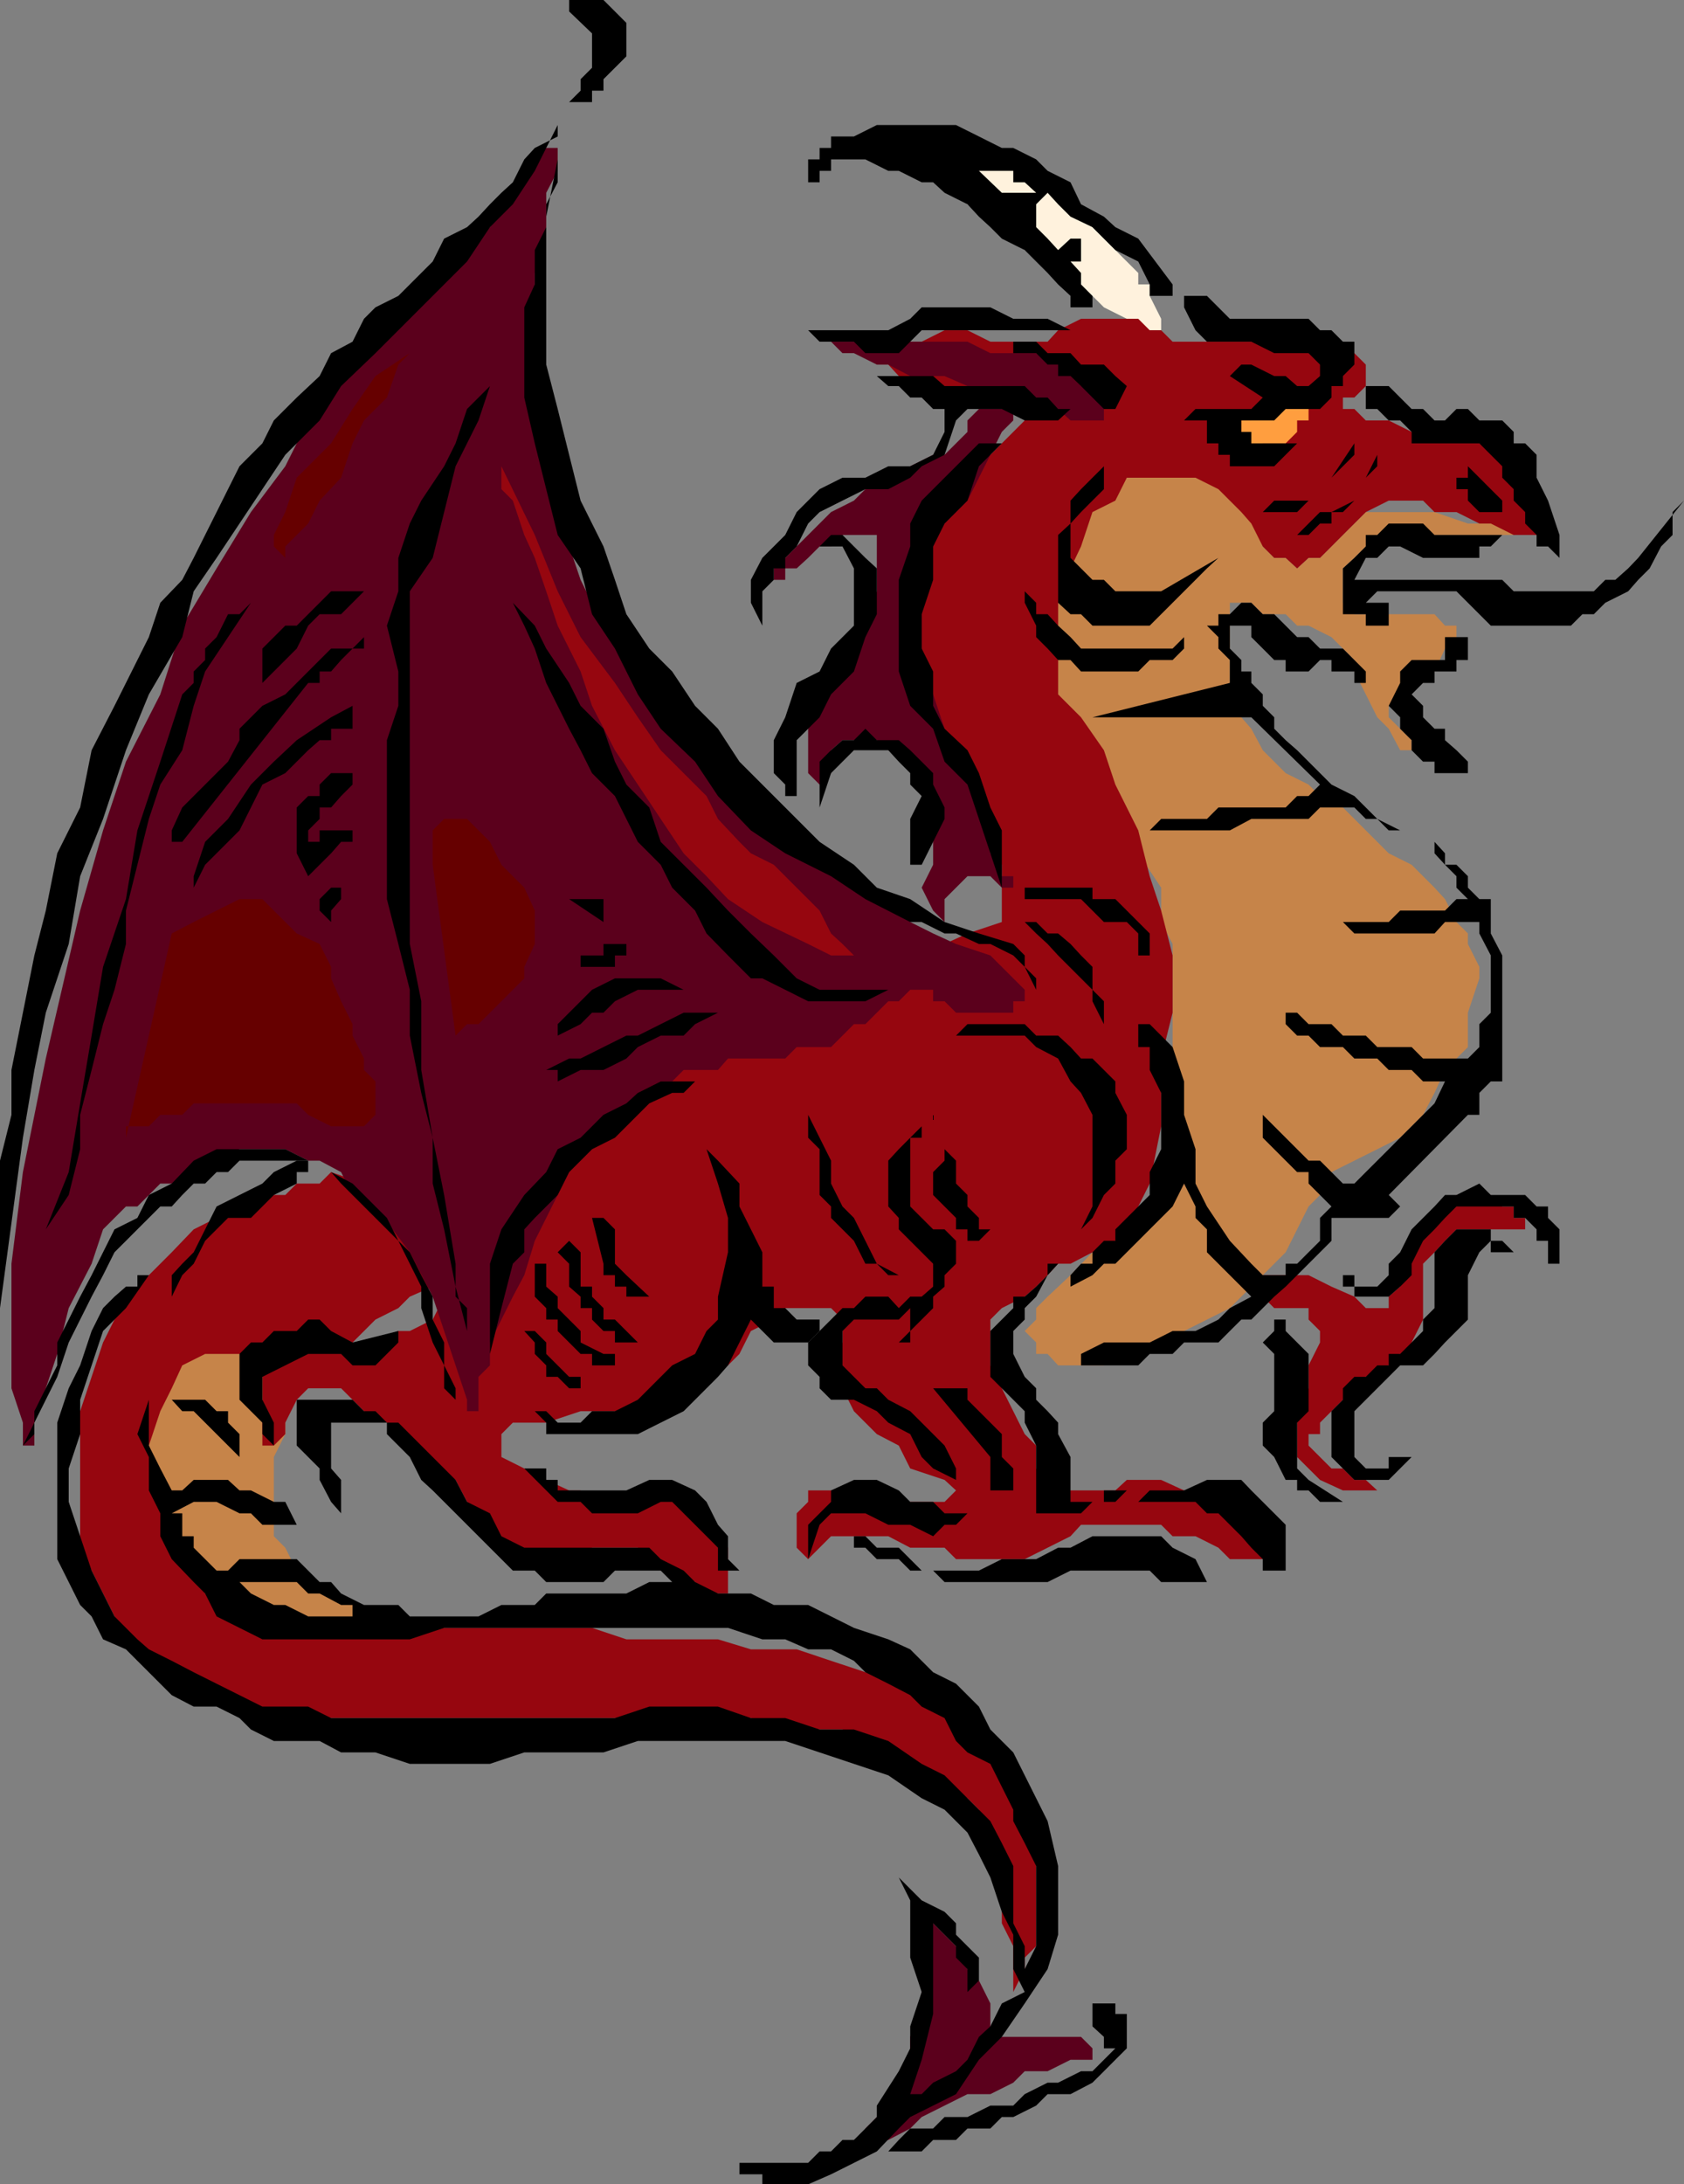 <svg xmlns="http://www.w3.org/2000/svg" width="353" height="457.699"><rect width="100%" height="100%" fill="#808080" stroke="none"/><path fill="#96060f" d="M267.102 274.098h7.199v2.402l2.402 2.398v2.403l-2.402 4.797v4.8l-2.399 2.403v12l2.399 2.398 2.402 2.399 4.797 2.203h7.203l-2.402-2.203h-2.399l-2.402-2.399h-2.398l-4.801-4.8V300.5h2.402v-2.402l9.598-9.598 4.8-2.402 2.399-2.399h2.402v-2.398l2.399-4.801v-11.7l2.402-2.402 2.2-2.398 2.398-2.402h14.402v-2.399h-2.402v-2.398h-2.399l-2.402-2.403h-7.2l-2.398 2.403-2.199 2.398-2.402 2.399-2.399 4.8-2.402 4.801v2.399l-2.398 2.101v2.399H286.3l-2.399-2.399-4.8-2.101-4.801-2.399h-9.598l-2.402 2.399 2.402 2.101 2.399 2.399"/><path fill="#fff2dd" d="M241 62v-2.402h-2.398v-2.399L229 47.598l-2.398-2.2-4.801-5-2.2-2.199-4.8-2.398L210 33.398 205.203 31h-4.8l-4.801-2.402H190.8L181.402 31h-4.8 4.8l2.399 2.398h7l2.402 2.403L198 38.199l4.8 4.602 7.2 4.797 4.8 4.8 4.802 2.403 4.8 4.797 2.2 2.402H229l2.402 2.398 4.801 2.403 2.399 2.398h4.8v-2.398L241 62"/><path fill="#96060f" d="M69.402 245.598 67 248h-4.797l-2.402 2.398H55l-4.797 2.403-9.601 4.797-4.602 4.8-4.797 4.801-2.402 2.399L24 276.5l-2.398 4.8-2.399 7.2-2.402 7.2v28.6l2.402 4.798L24 338.699l2.402 4.801 2.399 4.5 4.8 2.398 4.602 2.403L43 355.199l7.203 2.399L55 360h102.402l7.2 2.398h12l4.8 2.403h2.399l7 4.797 4.8 2.402 2.399 2.398 4.8 2.403 2.403 2.398 2.399 4.801v4.598L210 395.8v7.2l2.402 4.8v9.598l2.399-4.8v-2.399l2.402-2.398v-21.602l-2.402-4.601V376.8l-2.399-4.8-4.8-4.8-2.399-4.802-4.8-2.398-4.801-4.8-7.2-2.4-7-2.402-7.199-2.398-7.203-2.402h-9.598L150.5 343.5h-19.2l-7.198-2.402h-38.2l-7.199-2.399h-4.8l-4.5-2.398L67 333.898l-7.2-4.8-4.8-7.2-2.398-7.199V300.5l4.8-7.2 7.2-7.202 9.3-4.797 4.801-4.801 4.797-2.402 2.402-2.399 4.801-2.101L95.5 264.8v-2.403L97.902 260v-2.402l-2.402-2.399-2.398-2.398-2.399-2.403h-2.402L83.5 248h-7.2l-6.898-2.402"/><path fill="#c68449" d="M257.8 140.7v4.8l2.403 4.8 2.098 2.4 2.402 4.5 2.399 2.398L269.5 162l4.8 2.398 2.403 2.403 4.797 2.398 2.402 2.399 4.801 4.8 2.399 2.403 4.8 2.398 4.801 4.801 2.2 2.398 2.398 4.801 2.402 2.399v2.203l2.399 4.797V205l-2.399 7.2v7.198l-4.8 4.801-2.2 4.801-2.402 4.598-4.801 4.8-4.797 2.403-9.601 4.797-2.399 4.8-2.402 2.403-2.399 4.797-2.402 4.8-4.797 4.801-6.902 6.899-9.598 4.8-4.8 2.403-2.403 2.398h-4.797l-4.8 2.399H221.8l-2.2-2.399h-2.398v-2.398l-2.402-2.403 2.402-2.398v-2.402l2.399-2.399 4.8-4.5 4.598-4.8 7.203-4.801L241 252.8l2.402-7.203 2.399-4.797 2.402-7.203-2.402-4.598v-31.2l-2.399-4.6V186l-4.8-7.2-2.399-7.202-4.8-4.797-2.403-7.203-4.598-6.899-2.601-4.8-2.2-4.801V121.5l2.2-4.602v-4.8l2.601-4.797 4.598-2.403 4.8-4.8h4.802l4.8-2.399H253l2.402 2.399h2.399l2.402 4.8 2.098 2.403 2.402 4.797v2.402l2.399 2.398h2.398l2.402 2.2 2.399-2.2h2.402l2.399-2.398 2.398-2.402 2.402-2.399 2.399-2.398h14.402l7 2.398h7.2l2.398 2.399h2.402-31l-4.8 4.8-2.403 2.2v7.203l2.402 2.398h16.801l2.2 2.399h2.398v2.402l-2.399 2.398-2.199 4.801-2.402 2.399h-2.399l-4.8 4.8v2.403l2.398 2.398 2.402 2.399v2.101H293.5l-2.398-4.5-2.399-2.398-2.402-4.801-2.399-4.8v-2.4l-4.8-4.8-4.801-2.402h-2.399l-2.402-2.399h-4.797l-2.402-2.398h-4.5v14.398M50.203 283.7H43l-4.797 2.398-2.203 4.8-2.398 4.801-2.399 7.2 2.399 7.199v4.601L36 319.5v4.8l2.203 2.4 2.399 2.398 2.398 4.8h4.8l4.802 4.801h4.8l2.399 2.399h33.3H83.5l-4.797-2.399-4.8-2.398-4.5-2.403L67 331.5l-4.797-2.402-2.402-4.797-2.399-2.403v-16.597l2.399-4.801v-12l-2.399-2.402L55 283.699h-4.797"/><path fill="#96060f" d="M236.203 66.8h2.399L241 69.2h2.402l2.399 2.398h28.5L279.1 74h4.801l2.399 2.398v4.5l-2.399 2.403H281.5v2.398h2.402l2.399 2.399h4.8l4.801 2.402h11.801l2.399 2.398 4.8 2.403 2.399 4.797 2.402 2.402 2.399 4.8 2.398 2.4-2.398 2.398H317.3l-4.801-2.399h-2.398l-4.801-2.398h-4.598l-2.402-2.403h-7.2l-4.8 2.403-2.399 2.398-2.402 2.399-2.398 2.402-2.399 2.398H274.3l-2.399 2.2-2.402-2.2h-2.398l-2.399-2.398-2.402-4.8-2.098-2.4-4.8-4.8-4.801-2.402h-14.399l-2.402 4.8-4.801 2.403-2.398 7.199-2.2 4.598-2.601 7.203V145.5l4.8 4.8 4.801 6.9 2.399 7.198 4.8 9.602 2.399 9.598 2.402 7.203 2.399 9.398v12l-2.399 9.602V236L241 248l-2.398 4.8-2.399 4.798-4.8 4.8H229l-4.598 2.403h-2.601l-2.2 2.398-2.398 2.399-2.402 2.101-4.801 2.399-2.398 2.402v9.598l2.398 4.8 2.402 4.801 2.399 4.801 2.402 2.398v4.801l2.399 2.399 2.199 2.203h12l2.402-2.203h7.2l4.8 2.203 4.797 2.398 4.8 2.399 4.5 2.402 2.403 2.398v4.801h-6.902l-2.399-2.398-4.8-2.403H245.8l-2.399-2.398h-16.8l-2.2 2.398-4.8 2.403-4.801 2.398h-14.399L198 324.301h-7.2l-4.597-2.403h-12l-4.8 4.801-2.403-2.398v-7.203l2.402-2.399v-2.398H179l4.8 2.398H198l2.402-2.398-2.402-2.203-7.2-2.399-2.398-4.8-4.601-2.399-4.801-4.8-2.398-4.802V288.5l-2.399-4.8 2.399-2.4v-4.8l-2.399-2.402h-9.601l-2.399 2.402-4.8 2.398L155 283.7l-2.398 2.399-4.5 2.402-4.801 4.8-4.801 2.4h-16.797l-7.203 2.398h-7l-2.398 2.402v4.8l4.8 2.4 4.598 2.398 4.8 2.203h2.403v2.398h7.2l4.8-2.398h12v2.398l2.399 2.399v2.402l2.398 2.398 2.102 2.403v9.597h-4.5l-2.399-2.398-4.8-2.402H138.5l-4.797-4.797h-9.601l-4.801 2.398h-9.399l-4.8-2.398-2.399-2.403-2.402-4.8-2.399-2.399-2.402-4.601-4.797-2.399-9.601-9.601-4.801-2.399-4.801-4.8h-6.898l-2.399 2.402-2.402 4.797v2.402l-2.399 2.398H55V283.7l2.402-2.398h2.399l2.402-2.403h7.2l4.5 2.403H76.3l7.199-2.403h2.402l4.801-2.398 2.399-4.8 2.398-4.5v-12l2.402-4.802 4.801-2.398 4.797-4.8 7-4.802 7.203-4.8 9.598-4.598 7.199-4.8 9.602-4.802 9.3-4.8L167 209.8l9.602-4.801 7.199-2.402 9.402-2.399L198 197.8l4.8-2.203 7.2-2.399v-12L205.203 174l-4.8-7.2-4.801-9.6-2.399-9.302-2.402-7.199V133.5l2.402-9.602v-7l2.399-4.8 4.8-7.2 2.399-4.8 4.8-4.797 4.801-4.801 2.399-2.402 2.402-2.399v-2.398h-16.8l-4.801-2.403h-2.399l-4.8-2.097-2.2-2.403h-2.402L181.402 74h2.399l2.402-2.402h7L198 69.199h4.8l4.802 2.399h12l2.199-2.399 4.8-2.398h9.602"/><path fill="#ff9e3f" d="M260.203 88.098v4.8l2.098 2.403 2.402-2.403h4.797l2.402-2.398v-2.402h2.399v-2.399h-12v2.399h-2.098"/><path fill="#5b001c" d="M231.402 85.7v-2.4L229 80.899h-2.398l-2.2-2.097-2.601-2.403L217.203 74h-9.601l-4.801-2.402h-28.598L176.602 74H179l4.8 2.398h2.403l4.598 2.403H198l4.8 2.097h7.2l2.402 2.403 4.801 2.398h4.598l2.601 2.399h7v-2.399m-19 124.101h2.399v-2.402l-7.2-7.199-7.199-2.398-4.8-2.203-4.801-2.399-4.598-4.8-4.8-2.399-4.801-4.8-7.2-2.4-4.8-4.8-7.2-4.8-4.8-7.2-4.5-4.8-4.801-4.5-7.2-7.2-2.398-4.8-9.601-14.4-2.399-4.8-4.8-14.2-2.403-14.402v-12L112.102 69.2v-12l2.398-9.601v-7.2l2.402-4.597V31H114.5l-2.398 2.398-2.2 2.403-2.402 4.597-2.398 2.403-2.399 4.797h-2.402l-2.399 4.8-4.8 2.403-4.801 4.797L83.5 66.8l-12 12-6.898 9.297-4.801 9.601-7.2 9.602-7.199 11.797-7.199 12-4.601 14.402-7.2 14.098-4.8 14.402-4.801 16.8-7.2 31-4.8 23.798L2.402 264.8v26.097l2.399 7.2v4.8h2.402v-4.8L12 283.699l2.402-9.601 4.801-9.297 2.399-7.203 4.8-4.797h2.399L33.6 248H36l4.602-2.402L43 243.199h2.402l4.801-2.398h9.598l4.8 2.398H67l4.5 2.399 2.402 4.8 4.801 2.403 7.2 9.597 4.8 9.301 4.797 14.399 2.402 7.203v2.398h2.399V288.5l2.402-2.402V281.3l4.797-9.602 2.402-4.5 2.2-7.199 2.398-4.8 2.402-4.802 2.399-4.8 4.8-4.797 2.399-4.8 4.8-2.402 2.403-4.598 4.797-2.402h2.402l2.399-2.399h7.199l2.102-2.398h12l2.398-2.403h7.203l2.399-2.398 2.398-2.402h2.402l2.399-2.399 2.402-2.398h2.2l2.398-2.403h4.8v2.403H198l2.402 2.398h12v-2.398m-19.199 190.797 2.399 2.402 4.8 4.8 2.399 4.798 2.402 2.402 2.399 4.8v7h19l2.398 2.4v2.398h-4.598l-4.8 2.402H214.8l-2.399 2.398-4.8 2.403H202.8l-4.8 2.398-4.797 2.399-2.402 2.402-4.598 2.398h-2.402l-2.399 2.403V446l2.399-2.402 2.402-2.399 2.2-4.8 2.398-4.801V426.8l2.402-7v-19.203"/><path fill="#5b001c" d="M198 193.2v-4.802l2.402-2.398 2.399-2.402h4.8L210 186h2.402v-2.402H210v-2.399l-2.398-2.398V174l-2.399-4.8-2.402-7.2-4.801-9.3-2.398-7.2-2.399-9.602v-16.8l2.399-4.598 2.398-4.8 4.8-4.802 2.403-4.8 2.399-4.797L210 90.5l2.402-2.402v-2.399h-7.199l-2.402 2.399V90.5L198 95.3h-2.398l-4.801 2.4-4.598 2.398-4.8 2.402-2.403 2.398-4.797 2.403-4.8 4.797-4.801 4.8-2.399 2.2v2.402h2.399v-2.402H167l2.402-2.2 2.399-2.398h2.402l2.399-2.402h7.199v11.8l-2.399 4.801L179 133.5l-2.398 4.8-2.399 2.4-2.402 4.8v2.398l-2.399 4.801V162l2.399 2.398 2.402-2.398v-4.8l2.399-2.102h7.199l2.402 2.101 4.598 2.399 2.402 2.402v2.398l2.399 2.403v14.398L193.203 186l2.399 4.8 2.398 2.4"/><path d="M36 271.7v-4.5l2.203-2.4 2.399-2.402 2.398-4.8 2.402-4.797 4.801-2.403L55 248l2.402-2.402 4.801-2.399h2.399v2.399h-2.399V248l-4.8 2.398-4.801 4.801H47.8L43 260l-2.398 4.8-2.399 2.4L36 271.7m135.8 4.8H167l-2.398-2.402h-2.399v-4.5h-2.402l-2.399 2.101v4.801l4.801 4.8h7.2l2.398-2.402V276.5"/><path fill="#96060f" d="M105.102 97.7v4.8l2.398 2.398 2.402 7.2 2.2 4.8 2.398 7 2.402 7.2 4.801 9.601 2.399 7.2 4.8 9.3 4.801 7.2 4.797 7.199 4.8 7.203 4.802 4.797 4.5 4.8 7.199 4.801 9.601 4.602 4.801 2.398H179l-2.398-2.398-2.399-2.203-2.402-4.797-2.399-2.403L167 186l-2.398-2.402-2.399-2.399-4.8-2.398-2.403-2.403-4.5-4.8-2.398-4.797-9.602-9.602-4.797-6.898-4.8-7.203-7.2-9.598-4.8-9.602-4.801-11.8-7-14.399"/><path fill="#600" d="M93.102 64.398v2.403L85.902 74l-7.199 4.8-4.8 6.9-4.5 7.198-7.2 7.2-2.402 7.203-2.399 4.797v2.402l2.399 2.398V114.5l4.8-4.8L67 104.897l4.5-4.8 2.402-7.2 2.399-4.8 4.8-4.797 2.399-6.903 4.8-4.8 2.403-2.399 2.399-2.398v-2.403"/><path d="M124.102 0h2.398l2.402 2.398 2.399 2.403v7l-2.399 2.398-2.402 2.399V19h-2.398v2.398H119.3L121.703 19v-2.402l2.399-2.399V7L119.3 2.398V0h4.8m-7.198 26.2L114.5 31l-2.398 4.8-4.602 7-4.797 4.798-4.8 7.203L78.702 74 71.5 80.898l-4.5 7.2-7.2 7.203L55 102.5l-4.797 7.2-4.8 7.198-4.801 7-2.399 9.602-7 12-4.8 11.7-4.801 14.398-4.801 12-2.399 14.203-4.8 14.398-2.399 12-2.402 14.2L0 274.097v-30.899l2.402-9.601v-9.399l2.399-12 2.402-12 2.399-9.398 2.398-12 4.8-9.602 2.403-12L24 147.9l2.402-4.801 2.399-4.797 2.402-4.801 2.399-7.2 4.601-4.8 2.399-4.602 2.398-4.8 2.402-4.797 2.399-4.801 2.402-4.8L55 92.897l2.402-4.8 4.801-4.797L67 78.8l2.402-4.8 4.5-2.402 2.399-4.797 2.402-2.403L83.5 62l4.8-4.8 2.403-2.4 2.399-4.8 4.8-2.402 2.399-2.2 2.402-2.597 2.399-2.403L107.5 38.2l2.402-4.8 2.2-2.399 4.8-2.402V26.2M245.8 59.598V62H241v-2.402l-2.398-4.797-4.801-2.403-4.801-4.8-4.598-2.2-2.601-2.597-2.2-2.403-2.398 2.403v4.797L219.602 50l2.199 2.398L224.402 50h2.2v4.8h-2.2l2.2 2.4v2.398L229 62v2.398h-4.598V62l-2.601-2.402-2.2-2.399-4.8-4.8L210 50l-2.398-2.402-2.399-2.2-2.402-2.597L198 40.398l-2.398-2.199h-2.399l-4.8-2.398h-2.2l-4.8-2.403h-7.2v2.403h-2.402v2.398h-2.399v2.2-7h2.399V31h2.402v-2.402H179l4.8-2.399h16.602l4.801 2.399L210 31h2.402l4.801 2.398 2.399 2.403 4.8 2.398 2.2 4.602 4.8 2.597 2.399 2.2L238.6 50l7.2 9.598"/><path fill="#fff2dd" d="m200.402 33.398-4.8-2.398 4.8 2.398"/><path d="m126.5 114.5 2.402 7 2.399 7.2 4.8 7.198 4.801 4.801 4.801 7.2 4.797 4.8 4.5 6.899 16.8 16.8 7.2 4.801 4.8 4.801 7 2.398 7.2 4.801 7.203 2.399 7.2 2.203 2.398 2.398v2.399l2.402 2.402v2.398l-2.402-4.8-2.399-2.399-4.8-2.398h-2.399l-4.8-2.203H198l-4.797-2.399h-2.402l-9.399-4.8-7.199-4.801-9.601-4.797-7.2-4.801-6.902-7.2-4.797-7.202-7.203-6.899-4.797-7.199-4.8-9.602-4.801-7.199-2.399-9.601-4.8-7-2.403-9.598-2.398-9.602-2.2-9.597V64.398l2.2-4.8v-7.2l2.398-4.8V42.8l2.402-4.602v-4.8l-2.402 12v31l2.402 9.3 2.399 9.602 2.402 9.597 4.797 9.602"/><path fill="#fff2dd" d="M217.203 40.398H210l-4.797-4.597h7.2v2.398h2.398l2.402 2.2"/><path d="m274.3 66.8 2.403 2.4h2.399l2.398 2.398h2.402v4.8l-2.402 2.403v2.097h-2.398v2.403l-2.399 2.398H269.5l-2.398 2.399h-6.899V90.5h2.098v2.398h9.601l-4.8 4.801H257.8v-2.398h-2.399v-2.403H253v-4.8h-4.797l2.399-2.399H262.3l2.402-2.398-6.902-4.5 2.402-2.403h2.098l4.8 2.403h2.399l2.402 2.097h2.399l2.402-2.097v-2.403L274.301 74h-7.2l-4.8-2.402H253l-2.398-2.399-2.399-4.8V62H253l2.402 2.398 2.399 2.403h16.5M226.602 69.2h-33.399l-2.402 2.398L188.402 74h-7L179 71.598h-7.2l-2.398-2.399h16.801l4.598-2.398 2.402-2.403h14.399l4.8 2.403h7.2l4.8 2.398h2.2m9.601 11.699-2.402 4.801h-2.399L229 83.301l-2.398-2.403-2.2-2.097h-2.601v-2.403h-2.2L217.204 74H210h2.402v-2.402h4.801L219.602 74h4.8l2.2 2.398h4.8l2.399 2.403 2.402 2.097M224.402 85.7l-2.601 2.398h-7L210 85.699h-7.2l-2.398 2.399L198 95.3l-4.797 2.398-2.402 2.399-4.598 2.402h-4.8l-4.801 2.398-4.801 2.403-2.399 2.398L167 114.5l-2.398 2.398v2.2h-2.399v2.402l-2.402 2.398v7.2l-2.399-4.797V121.5l2.399-4.602 2.402-2.398 2.399-2.402L167 107.3l4.8-4.801 4.802-2.402h4.8l4.801-2.399h4.598l4.8-2.398L198 90.5v-4.8h-2.398l-2.399-2.4h-2.402l-2.399-2.402h-2.199l-2.402-2.097-2.399-2.403H179h2.402l2.399 2.403h11.8L198 80.898h16.8l2.403 2.403h2.399l2.199 2.398h2.601m-138.5 69.399V197.8l2.399 12v14.398l2.402 14.2 2.399 12L95.5 264.8v6.898l2.402 2.399v4.8l-2.402-9.3-2.398-12L90.703 248v-9.602L88.301 229l-2.399-12v-9.602l-2.402-9.597-2.398-9.403v-33.3l2.398-7.2V140.7l-2.398-9.601 2.398-7.2v-7l2.402-7.199 2.399-4.8 4.8-7.2 2.399-4.8 2.402-7.2 4.801-4.8-2.402 7.199L95.5 97.7l-2.398 9.602-2.399 9.597-4.8 7v31.2M305.3 85.7h2.403l2.399 2.398h4.8l2.399 2.402v2.398h2.402l2.399 2.403v4.797l2.398 4.8 2.402 7.2v4.8L324.5 114.5h-2.398v-2.402l-2.399-2.399v-2.398l-2.402-2.403V102.5l-2.399-2.402v-2.399l-2.402-2.398-2.398-2.403h-14.2V90.5l-2.402-2.402h-2.398l-2.399-2.399h-2.402v-4.8h4.8L293.5 83.3l2.402 2.398h2.399l2.402 2.399h2.2l2.398-2.399"/><path d="m210 92.898-4.797 4.801-2.402 7.2-4.801 4.8-2.398 4.801v7l-2.399 7.2v7.198l2.399 4.801v7.2l2.398 4.8 4.8 4.5 2.403 4.801 2.399 7.2L210 174v12l-2.398-7.2-2.399-7.202-2.402-7.2-4.801-4.8-2.398-6.899-4.801-4.8-2.399-7.2V121.5l2.399-7v-4.8l2.402-4.802 4.797-4.8 2.402-2.399 4.801-4.8H210m61.902 14.401h-14.101 6.902l2.399-2.402h7.199l2.402-2.398 2.399-2.402 4.8-7.2v2.403l-2.402 2.398-2.398 2.399-2.399 2.402-2.402 2.398-2.399 2.403m12-2.403-2.402 2.403h-2.398v2.398h-2.399l-2.402 2.399h-7.2 4.801l2.399-2.399 2.402-2.398h2.399l4.8-2.403 2.399-2.398v-2.402l2.402-4.797v2.398l-2.402 2.399v2.402l-2.399 2.398m-59.5 12 2.2 2.2L229 121.5h2.402l2.399 2.398h9.601l12-7-2.402 2.2-2.398 2.402-4.801 4.8-4.801 4.798h-12l-2.398-2.399h-2.2l-2.601-2.398v-14.203l2.601-2.399v-4.8l2.2-2.399 2.398-2.402 2.402-2.399v4.801L229 104.898l-2.398 2.403-2.2 2.398v7.2m90.5-9.599h-4.8l-2.399-2.402V102.5h-2.402v-2.402h2.402v-2.399l2.399 2.399 2.398 2.402 2.402 2.398v2.403m19.2 21.399h-2.399l-2.402 2.398H312.5l-7.2-7.2h-16.597l-2.402 2.403h4.8v2.398h2.399-2.398v2.399H286.3v-2.399h-4.8v-9.601l2.402-2.2 2.399-2.398v-2.402h2.402l2.399-2.399h7.199l2.402 2.399h14.2L312.5 114.5h-2.398v2.398H298.3l-4.8-2.398h-2.398l-2.399 2.398h-2.402l-2.399 4.602h31l2.399 2.398h16.8l2.399-2.398h2.102l2.699-2.402 2.101-2.2 9.598-12-2.398 2.403v4.797l-2.399 2.402-2.402 4.598-2.399 2.402-2.101 2.398-4.801 2.403-2.398 2.398M183.8 121.5v7.2l-2.398 4.8-2.402 7.2-4.797 4.8-2.402 4.8-4.801 4.798V166.8h-2.398v-2.403L162.203 162v-6.902l2.399-4.797 2.398-7.203 4.8-2.399 2.403-4.8 4.797-4.801v-12l-2.398-4.598H171.8l2.402-2.402h2.399L179 114.5l2.402 2.398 2.399 2.2v2.402M76.3 123.898l-2.398 2.403-2.402 2.398H67l-2.398 2.399-2.399 4.8-4.8 4.801L55 143.098v-7.2l2.402-2.398 2.399-2.402h2.402l7.2-7.2H76.3"/><path d="M229 135.898h16.8l2.403-2.398v2.398l-2.402 2.403H241l-2.398 2.398h-12l-2.2-2.398h-2.601l-2.2-2.403-2.398-2.398v-2.402l-2.402-4.797v-2.403l2.402 2.403v2.398h2.399l2.199 2.399 2.601 2.402 2.2 2.398H229M9.602 257.598l4.8-12 2.399-14.399L19.203 217l2.399-14.402 4.8-14.2L28.801 174l4.8-14.402 4.602-14.098 2.399-2.402v-2.399L43 138.301v-2.403l2.402-2.398 2.399-4.8h2.402l2.399-2.4L43 140.7l-2.398 7.198-2.399 9.301-4.601 7.2-2.399 7.199-2.402 9.601-2.399 9.602v7L24 207.398l-2.398 7.2-2.399 9.601-2.402 9.399v7.203l-2.399 9.597-4.8 7.2m162.198-50.2h19-4.597l-4.8 2.403h-12l-4.801-2.403L159.8 205h-2.399l-4.8-4.8-4.5-4.602-2.399-4.797-4.8-4.801-2.403-4.8-4.797-4.802-2.402-4.8-2.399-4.797-4.8-4.801-2.399-4.8-2.402-4.5-2.399-4.802-2.402-4.8-2.398-7.2-2.2-4.8-2.402-4.797 4.602 4.797 2.398 4.8 4.8 7.2 2.403 4.8 4.797 4.801 2.402 6.899 2.399 4.8 4.8 4.801 2.399 7.2 9.602 9.601 4.5 4.8 4.8 4.798 4.801 4.601L167 205l4.8 2.398"/><path d="m283.902 138.3 2.399 2.4v2.398h-2.399v-2.399h-4.8v-2.398h-2.399l-2.402 2.398H269.5v-2.398h-2.398l-2.399-2.403-2.402-2.398v-2.402h-4.5v4.8l2.402 2.403v2.398h2.098v2.399l2.402 2.402v2.398l2.399 2.403v2.398l2.398 2.399 2.402 2.101 7.2 7.2 4.8 2.402 2.399 2.398 2.402 2.399L293.5 174h-2.398l-2.399-2.402h-2.402l-2.399-2.399h-7.199l-2.402 2.399h-12L257.8 174h-26.399H241l2.402-2.402H253l2.402-2.399H269.5l2.402-2.398h2.399l2.402-2.403-14.402-14.097H229l28.8-7.203V138.3l-2.398-2.403V133.5L253 131.098h2.402v-2.399h2.399l2.402-2.398h2.098l2.402 2.398h2.399l4.8 4.801h2.399l2.402 2.398h4.797l2.402 2.403m23.801-2.403v2.403h-2.402v2.398h-4.598v2.399h-2.402l-2.399 2.402 2.399 2.398v2.403l2.402 2.398h2.2v2.399l2.398 2.101 2.402 2.399V162h-7v-2.402h-2.402l-2.399-2.399v-2.101l-2.402-2.399v-2.398l-2.398-2.403 2.398-4.8v-2.399l2.402-2.398h7V133.5h4.801v2.398M76.3 133.5v2.398h-2.398l-2.402 2.403-2.098 2.398H67v2.399h-2.398l-26.399 33.3H36V174l2.203-4.8 2.399-2.4L43 164.399 45.402 162l2.399-2.402 2.402-4.5v-2.399l2.399-2.398L55 147.898l4.8-2.398 9.602-9.602h4.5l2.399-2.398m-2.399 14.398v4.801h-4.5v2.399H67l-2.398 2.101L59.8 162l-4.8 2.398L50.203 174l-4.8 4.8L43 181.2l-2.398 4.8v4.8-7.202l2.398-7.2 4.8-4.8 4.802-7.2 4.8-4.8 4.801-4.5 7.2-4.797 4.5-2.403m121.699 16.5L198 169.2v2.399l-4.797 9.601h-2.402v-9.601l2.402-4.797-2.402-2.403V162l-2.399-2.402-2.199-2.399H179l-2.398 2.399-2.399 2.402-2.402 7.2v-9.602l2.402-2.399 2.399-2.101H179l2.402-2.399 2.399 2.399h4.601l2.399 2.101 2.402 2.399 2.399 2.402v2.398M73.902 162v2.398l-2.402 2.403-2.098 2.398H67v2.399L64.602 174v2.398H67V174h6.902v2.398H71.5l-2.098 2.403L67 181.199l-2.398 2.399V186v-2.402l-2.399-4.797v-9.602l2.399-2.398H67v-2.403L69.402 162h4.5M312.5 188.398v7.2l2.402 4.601v26.399H312.5L310.102 229v4.598h-2.399l-16.601 16.8 2.398 2.403-2.398 2.398h-12V260l-7.2 7.2-2.402 2.398-2.398 2.101-4.801 4.801h-2.098l-2.402 2.398-2.399 2.403h-7.199l-2.402 2.398H241l-2.398 2.399h-12v-2.399l4.8-2.398H241l4.8-2.403h4.802l4.8-2.398 2.399-2.402 4.5-2.399-2.098-2.101-2.402-2.399-4.801-4.8v-4.801l-2.398-2.399v-2.398L248.203 248l-2.402 4.8-2.399 2.4-2.402 2.398-2.398 2.402-4.801 4.8h-2.399L229 267.2l-4.598 2.398v-2.399l2.2-2.398H229v-2.403l2.402-2.398h2.399v-2.402l2.402-2.399 2.399-2.398 2.398-2.403v-4.8l2.402-4.797V229L241 224.2v-4.802h-2.398v-4.8H241l4.8 4.8 2.403 7.2v7l2.399 7.203V248l2.398 4.8 4.8 7.2 4.5 4.8 2.403 2.4h4.797v-2.4h2.402l2.399-2.402 2.402-2.398v-4.8l2.399-2.4-2.399-2.402-2.402-2.398v-2.402h-2.399l-2.402-2.399-2.398-2.398-2.399-2.403v-4.8l2.399 2.402 7.199 7.2h2.402l2.399 2.398L281.5 248h2.402l2.399-2.402 2.402-2.399 2.399-2.398 2.398-2.403 2.402-2.398 2.399-2.402 2.402-2.399 2.2-4.601H298.3l-2.399-2.399h-4.8l-2.399-2.398h-4.8l-2.403-2.403h-4.797L274.301 217h-2.399l-2.402-2.402v-2.399h-2.398 4.8l2.399 2.399h4.8L281.5 217h4.8l2.403 2.398h7.2l2.398 2.403h9.402l2.399-2.403v-4.8l2.398-2.399v-12l-2.398-4.601v-2.399h-7.2l-2.199 2.399h-16.8l-2.403-2.399h-12 21.602l2.398-2.398h9.402l2.399-2.403h2.402L305.301 186v-2.402l-2.399-2.399-2.199-2.398v-2.403l2.2 2.403v2.398h2.398l2.402 2.399V186l2.399 2.398h2.398m-76.297 2.402 4.797 4.798v7-2.399h-2.398v-4.601l-2.399-2.399h-4.8L229 190.801l-2.398-2.403h-14.2 2.399V186H229v2.398h4.8l2.403 2.403M71.5 186v2.398l-2.098 2.403v2.398l2.098 2.399-2.098-2.399L67 190.801v-2.403L69.402 186H71.5m55 4.8v2.4l-7.2-4.802h7.2v2.403M229 207.398l2.402 2.403V217v-2.402L229 209.8v-2.403l-7.2-7.199-2.198-2.398-2.399-2.203-2.402-2.399h2.402l2.399 2.399h2.199l2.601 2.203 2.2 2.398 2.398 2.399v4.8m-97.7-9.597v2.4h-2.398v2.398h-7.199v-2.399h4.797v-2.398h4.8m12 9.597h-9.597l-4.8 2.403-2.403 2.398h-2.398l-2.399 2.399-4.8 2.402v-2.402l2.398-2.399 2.402-2.398 2.399-2.403 4.8-2.398h9.598l4.8 2.398m7.2 4.802-4.797 2.398-2.402 2.402H138.5l-4.797 2.398-2.402 2.403-4.801 2.398h-4.797l-4.8 2.399v-2.399H114.5l4.8-2.398h2.403l4.797-2.403 4.8-2.398h2.403l4.797-2.402 4.8-2.399h7.2"/><path d="m233.8 229 2.403 4.598v7.203l-2.402 2.398V248l-2.399 2.398L229 255.2l-2.398 2.399L229 252.8v-19.203L226.602 229l-2.2-2.402-2.601-4.797-4.598-2.403-2.402-2.398h-14.399l2.399-2.402h12l2.402 2.402h4.598l2.601 2.398 2.2 2.403H229l2.402 2.398 2.399 2.399V229m-83.301-2.402h-4.797L143.301 229h-2.399l-4.8 2.2-7.2 7.198-4.8 2.403-2.399 2.398-2.402 2.399-2.399 4.8-4.8 4.801-2.2 2.399v4.8l-2.402 2.403-2.398 9.297-2.399 9.601v21.602-40.5l2.399-7.203 4.8-7.2 4.598-4.8 2.402-4.797 4.801-2.403 4.797-4.8 4.8-2.399 2.403-2.199 4.797-2.402h12m37.902 40.602h-2.199l-2.402-2.4h-2.399L179 260l-2.398-2.402-2.399-2.399v-2.398l-2.402-2.403v-9.597l-2.399-2.403v-4.8l2.399 4.8 2.402 4.801V248l2.399 4.8 2.398 2.4 2.402 4.8 2.399 4.8 4.601 2.4"/><path d="M190.8 245.598v7.203l2.403 2.398 2.399 2.399H198l2.402 2.402v4.8L198 267.2v2.398l-2.398 2.101v2.399l-2.399 2.402-2.402 2.398v2.403h-7 4.601l2.399-2.403v-4.8l-2.399 2.402H179l-2.398 2.398v7.2L179 288.5l2.402 2.398h2.399l2.402 2.403 4.598 2.398 2.402 2.399 2.399 2.402 2.398 2.398 2.402 4.801v2.399l2.399 4.601-2.399-4.601-4.8-2.399-2.399-2.398-2.402-4.801-4.598-2.402-2.402-2.399-4.801-2.398h-4.797l-2.402-2.403V288.5l-2.399-2.402V281.3l2.399-2.403 2.402-2.398 2.399-2.402H179l2.402-2.399h4.801l2.2 2.399 2.398-2.399h2.402l2.399-2.101V264.8l-2.399-2.403-2.402-2.398-2.399-2.402v-2.399l-2.199-2.398v-9.602l2.2-2.398 2.398-2.403 2.402-2.398h2.399v-2.402V236h-2.399v2.398h-2.402v7.2M83.5 260l2.402 2.398 2.399 4.801 2.402 4.5v4.801l2.399 4.8v4.798l2.398 4.8v2.403l-2.398-2.403v-4.8l-2.399-4.797-2.402-7.203v-4.5l-2.399-4.797L83.5 260l-2.398-2.402L76.3 252.8l-4.8-4.8-2.098-2.402-4.8-2.399H50.203l-2.402 2.399h-2.399L43 248h-2.398l-2.399 2.398L36 252.801h-2.398l-2.399 2.398-2.402 2.399L26.402 260 24 262.398l-2.398 4.801-2.399 4.5-2.402 4.801-2.399 4.8L12 288.5l-2.398 4.8-2.399 4.798-2.402 4.8 2.402-2.398v-4.8L12 286.097V281.3l2.402-4.801 2.399-4.8 2.402-4.5L24 257.597l4.8-2.399 2.403-4.8L36 248l4.602-4.8 4.8-2.4h14.399l9.601 4.798 4.5 2.402 7.2 7.2L83.5 260m73.902 16.5L155 281.3l-2.398 4.798-2.102 2.402-4.797 4.8-2.402 2.4-4.801 2.398-4.797 2.402H114.5v-2.402l-2.398-2.399h2.398l2.402 2.399h4.801l2.399-2.399h4.8l4.801-2.398 2.399-2.403 4.8-4.8 4.801-2.399 2.399-4.8 2.398-2.399v-4.8l2.102-9.302V255.2L150.5 248l-2.398-7.2 2.398 2.4 4.5 4.8v4.8l2.402 4.798 2.399 4.8v9.301l-2.399 4.801"/><path d="M207.602 257.598 205.203 260h-2.402v-2.402h-2.399v-2.399L198 252.801l-2.398-2.403v-4.8l2.398-2.399v-2.398l2.402 2.398V248l2.399 2.398v2.403l2.402 2.398v2.399h2.399m119.3 0v7.203H324.5l-2.398 2.398 2.398-2.398V260h-2.398v-2.402l-2.399-2.399h-2.402v-2.398h-12l-2.399 2.398-2.199 2.399-2.402 2.402-2.399 4.8v2.4l-2.402 2.398-2.398 2.101h-7.2v-2.101H281.5v-2.399h2.402v2.399h4.801l2.399-2.399v-2.398l2.398-2.403 2.402-4.8 2.399-2.399 2.402-2.398 2.2-2.403h2.398l4.8-2.398 2.399 2.398h7.203l2.399 2.403h2.398v2.398l2.402 2.399M131.3 267.2l4.802 4.5H131.3v-2.102h-2.399v-2.399H126.5v-2.398l-2.398-9.602h2.398l2.402 2.399v7.203l2.399 2.398"/><path d="M317.3 262.398h-4.8V260l-2.398 2.398-2.399 4.801v9.301l-4.8 4.8-2.2 2.4-2.402 2.398H293.5l-2.398 2.402-7.2 7.2v9.6l2.399 2.4h4.8v-2.4h4.801l-2.402 2.4-2.398 2.398h-7.2l-2.402-2.399-2.398-2.398v-9.602l2.398-2.398v-2.403l2.402-2.398h2.399l2.402-2.402h2.399v-2.399h2.398l2.402-2.398 2.399-2.403V276.5l2.402-2.402v-11.7l2.2-2.398 2.398-2.402h7.199V260h2.402l2.399 2.398m-195.598 7.2h2.399v2.101l2.398 2.399v2.402h2.402l4.801 4.8h-4.8v-2.402H126.5l-2.398-2.398v-2.402h-2.399v-2.399l-2.402-2.101V264.8l-2.399-2.403 2.399-2.398 2.402 2.398v7.2m102.699-7.199-2.601 2.403-2.2 2.398-2.398 4.5-2.402 2.399v2.402l-2.399 2.398v4.801l2.399 4.801 2.402 2.398v2.403l2.399 2.398 2.199 2.399v2.402l2.601 4.8v9.4h7v-2.4h4.801l-2.402 2.4H229l-2.398 2.398h-9.399v-14.2l-2.402-4.8v-2.399l-7.2-7.199v-9.602l4.801-4.8v-2.399h2.399l2.402-2.101 2.399-2.399v-2.398h2.199l2.601-2.403M114.5 264.8v4.798l2.402 2.101v2.399l2.399 2.402 2.402 2.398v2.403l4.797 2.398h2.402v2.399h-4.8v-2.399h-2.399l-2.402-2.398-2.399-2.403V276.5H114.5v-2.402l-2.398-2.399v-6.898h2.398M31.203 267.2l-4.8 6.898-4.801 4.8-2.399 7.2-2.402 7.203v7.199l-2.399 7.2v7l2.399 7.198 2.402 7.2L24 338.699l4.8 4.801 2.403 2.098L36 348l4.602 2.398 4.8 2.403 4.801 2.398L55 357.598h9.602l4.8 2.402h59.5l7.2-2.402H150.5l6.902 2.402h7.2l7.199 2.398H179l7.203 2.403 7 4.797L198 372l4.8 4.8 4.802 4.798 2.398 4.601 2.402 4.801v12l2.399 4.8v4.798l2.402-4.797V391l-2.402-4.8-2.399-4.602v-2.399L210 374.4l-2.398-4.801-4.801-2.399-2.399-2.398L198 360l-4.797-2.402-2.402-2.399-4.598-2.398-4.8-2.403L179 348l-4.797-2.402h-4.8l-4.801-2.098H159.8l-7.2-2.402H93.1l-7.199 2.402H55l-4.797-2.402-4.8-2.399L43 333.9l-2.398-2.399L36 326.7l-2.398-4.802v-4.8l-2.399-4.797v-7l-2.402-4.801 2.402-7.2v9.598l2.399 4.801L36 312.301h2.203l2.399-2.203H47.8l2.402 2.203h2.399l4.8 2.398H59.8l2.402 4.801H55l-2.398-2.402h-2.399l-4.8-2.399h-4.801L36 317.098h2.203v4.8h2.399v2.403L43 326.699l2.402 2.399h2.399l2.402-2.399h12l2.399 2.399L67 331.5h2.402l2.098 2.398 4.8 2.403h7.2l2.402 2.398h14.399l4.8-2.398h7l2.399-2.403h16.8l4.802-2.398h7.199-2.399l-2.402-2.402h-9.598L126.5 331.5h-12l-2.398-2.402H107.5L90.703 312.3l-2.402-2.203-2.399-4.797-4.8-4.801v-2.402h-11.7v9.601l2.098 2.399v7l-2.098-2.399-2.402-4.6v-2.399l-2.398-2.398-2.399-2.403v-9.597h11.7l2.398 2.398h2.402l2.399 2.399H83.5l12 12 2.402 4.601 4.801 2.399 2.399 4.8 4.8 2.403h26.2l2.398 2.398 4.8 2.399 2.403 2.402 4.797 2.398h6.902l4.801 2.403h7.2l4.8 2.398 4.797 2.399 7.203 2.402 4.598 2.098 4.8 4.8 4.801 2.403 4.801 4.797 2.399 4.8 4.8 4.801 2.399 4.801 2.402 4.8 2.399 4.798L221.8 391v14.398l-2.2 7.2-4.8 7.203-4.801 7-4.797 4.797-4.8 7.203-9.602 4.797-2.399 2.402-4.601 4.8-4.801 2.4-4.797 2.398-4.8 2.101H159.8v-2.101H155v-2.399h14.402l2.399-2.398h2.402l2.399-2.403H179l2.402-2.398 2.399-2.402v-2.399l4.601-7.199 2.399-4.8v-4.602l2.402-7.2-2.402-7.199v-12l-2.399-4.8 2.399 2.402 2.402 2.398 4.797 2.399 2.402 2.402v2.398l2.399 2.403 2.402 2.398V415l-2.402 2.398v-4.8l-2.399-2.399v-2.398l-4.8-4.801v19l-2.399 9.598-2.402 7.203h2.402l2.399-2.403 4.8-2.398 2.399-2.402 2.402-4.797 2.399-2.203L210 419.8l4.8-2.403-2.398-4.8v-7.2l-2.402-4.8-2.398-7.2-2.399-4.8-2.402-4.598-4.801-4.8-4.797-2.4-7-4.8-7.203-2.402-14.398-4.797h-30.899l-7.203 2.398h-16.598l-7.199 2.399h-16.8l-7.2-2.399H71.5L67 364.8h-9.598l-4.8-2.403L50.203 360l-4.8-2.402h-4.801L36 355.199 28.8 348l-2.398-2.402-4.8-2.098-2.399-4.8-2.402-2.4-2.399-4.8L12 326.7v-28.602l2.402-7.2 2.399-4.8 2.402-7.2 2.399-4.8L24 271.699l2.402-2.101h2.399v-2.399h2.402"/><path d="m73.902 281.3 9.598-2.402h2.402H83.5v2.403l-4.797 4.797h-4.8l-2.403-2.399h-6.898L55 288.5v4.8l2.402 4.798v7.203-2.403L55 300.5v-2.402l-4.797-4.797v-9.602l2.399-2.398H55l2.402-2.403h4.801l2.399-2.398H67l2.402 2.398 4.5 2.403m200.398 4.797v9.601l-2.398 2.399v9.601l2.399 2.399 7.199 4.601h-4.797l-2.402-2.398h-2.399v-2.203H269.5l-2.398-4.797-2.399-2.403v-4.8l2.399-2.399v-12l-2.399-2.398 2.399-2.403V276.5h2.398v2.398l4.8 4.801v2.399m-152.597 4.8h-2.402l-2.399-2.398H114.5v-2.402l-2.398-2.399v-2.398l-2.2-2.403h2.2l2.398 2.403v2.398l2.402 2.399 2.399 2.402h2.402v2.398m85.899 7.2L210 300.5v4.8l2.402 2.4v4.6h-4.8v-7l-12-14.402h7.199v2.403l2.402 2.398 2.399 2.399M50.203 300.5v4.8l-9.601-9.6h-2.399L36 293.3h-2.398H43l2.402 2.4h2.399v2.398l2.402 2.402m66.699 11.8h14.399l4.8-2.202h4.801l4.801 2.203 2.399 2.398 2.398 4.801 2.102 2.398v4.801l2.398 2.399h-4.5V324.3l-2.398-2.403-7.2-7.199H138.5l-4.797 2.399h-9.601l-2.399-2.399h-4.8L114.5 312.3l-4.598-4.602h4.598v2.399h2.402v2.203m85.898 4.798-2.398 2.402H198l-2.398 2.398-4.801-2.398h-4.598l-4.8-2.402h-7.2l-2.402 2.402-2.399 7.2v-7.2l2.399-2.402 2.402-2.399v-2.398l4.797-2.203h4.8l4.602 2.203 2.399 2.398h4.8l2.399 2.399h4.8m61.903-2.398 2.399 2.398 2.398 2.402v9.598h-4.797v-2.399l-2.402-2.398-2.098-2.403-2.402-2.398-2.399-2.402H253l-2.398-2.399h-12l2.398-2.398h7.203l4.797-2.203h7.203l2.098 2.203 2.402 2.398"/><path d="M253 331.5h-9.598L241 329.098h-16.598l-4.8 2.402H198l-2.398-2.402H190.8l-2.399-2.399H183.8l-2.399-2.398H179v-2.403h2.402l2.399 2.403h4.601l2.399 2.398 2.402 2.399h12l4.797-2.399h7.203l4.598-2.398h2.601l4.598-2.403h14.402l2.399 2.403 4.8 2.398L253 331.5m-16.797 93.098v4.601l-2.402 2.399-2.399 2.402-2.402 2.398-4.598 2.403h-4.8l-2.399 2.398-4.8 2.399H210L207.602 446H202.8l-2.399 2.398h-4.8l-2.399 2.403h-7l2.2-2.403L190.8 446h4.8l2.399-2.402h4.8l4.802-2.399h4.8l2.399-2.398 4.8-2.403h2.2l4.8-2.398h2.4l4.8-4.8h-2.398v-2.4L229 424.599V419.8h4.8v2.2h2.403v2.598"/><path fill="#c68449" d="M76.3 338.7H64.603l-4.801-2.4h-2.399l-4.8-2.402-2.399-2.398h12l2.399 2.398H67l4.5 2.403h2.402v2.398h2.399"/><path fill="#600" d="m36 195.598-9.598 42.8V236h4.801l2.399-2.402h4.601l2.399-2.399h21.601l2.399 2.399 4.8 2.402h6.899l2.402-2.402v-7l-2.402-2.399v-2.398L73.902 217v-2.402L71.5 209.8l-2.098-4.8v-2.402L67 197.8l-4.797-2.203-2.402-2.399L55 188.4h-4.797l-4.8 2.402-4.801 2.398L36 195.598M90.703 181.2 95.5 217l2.402-2.402h2.399l2.402-2.399 7.2-7.199v-2.402l2.199-4.797v-7l-2.2-4.801-4.8-4.8-2.399-4.802-4.8-4.8h-4.801L90.703 174v7.2"/></svg>
